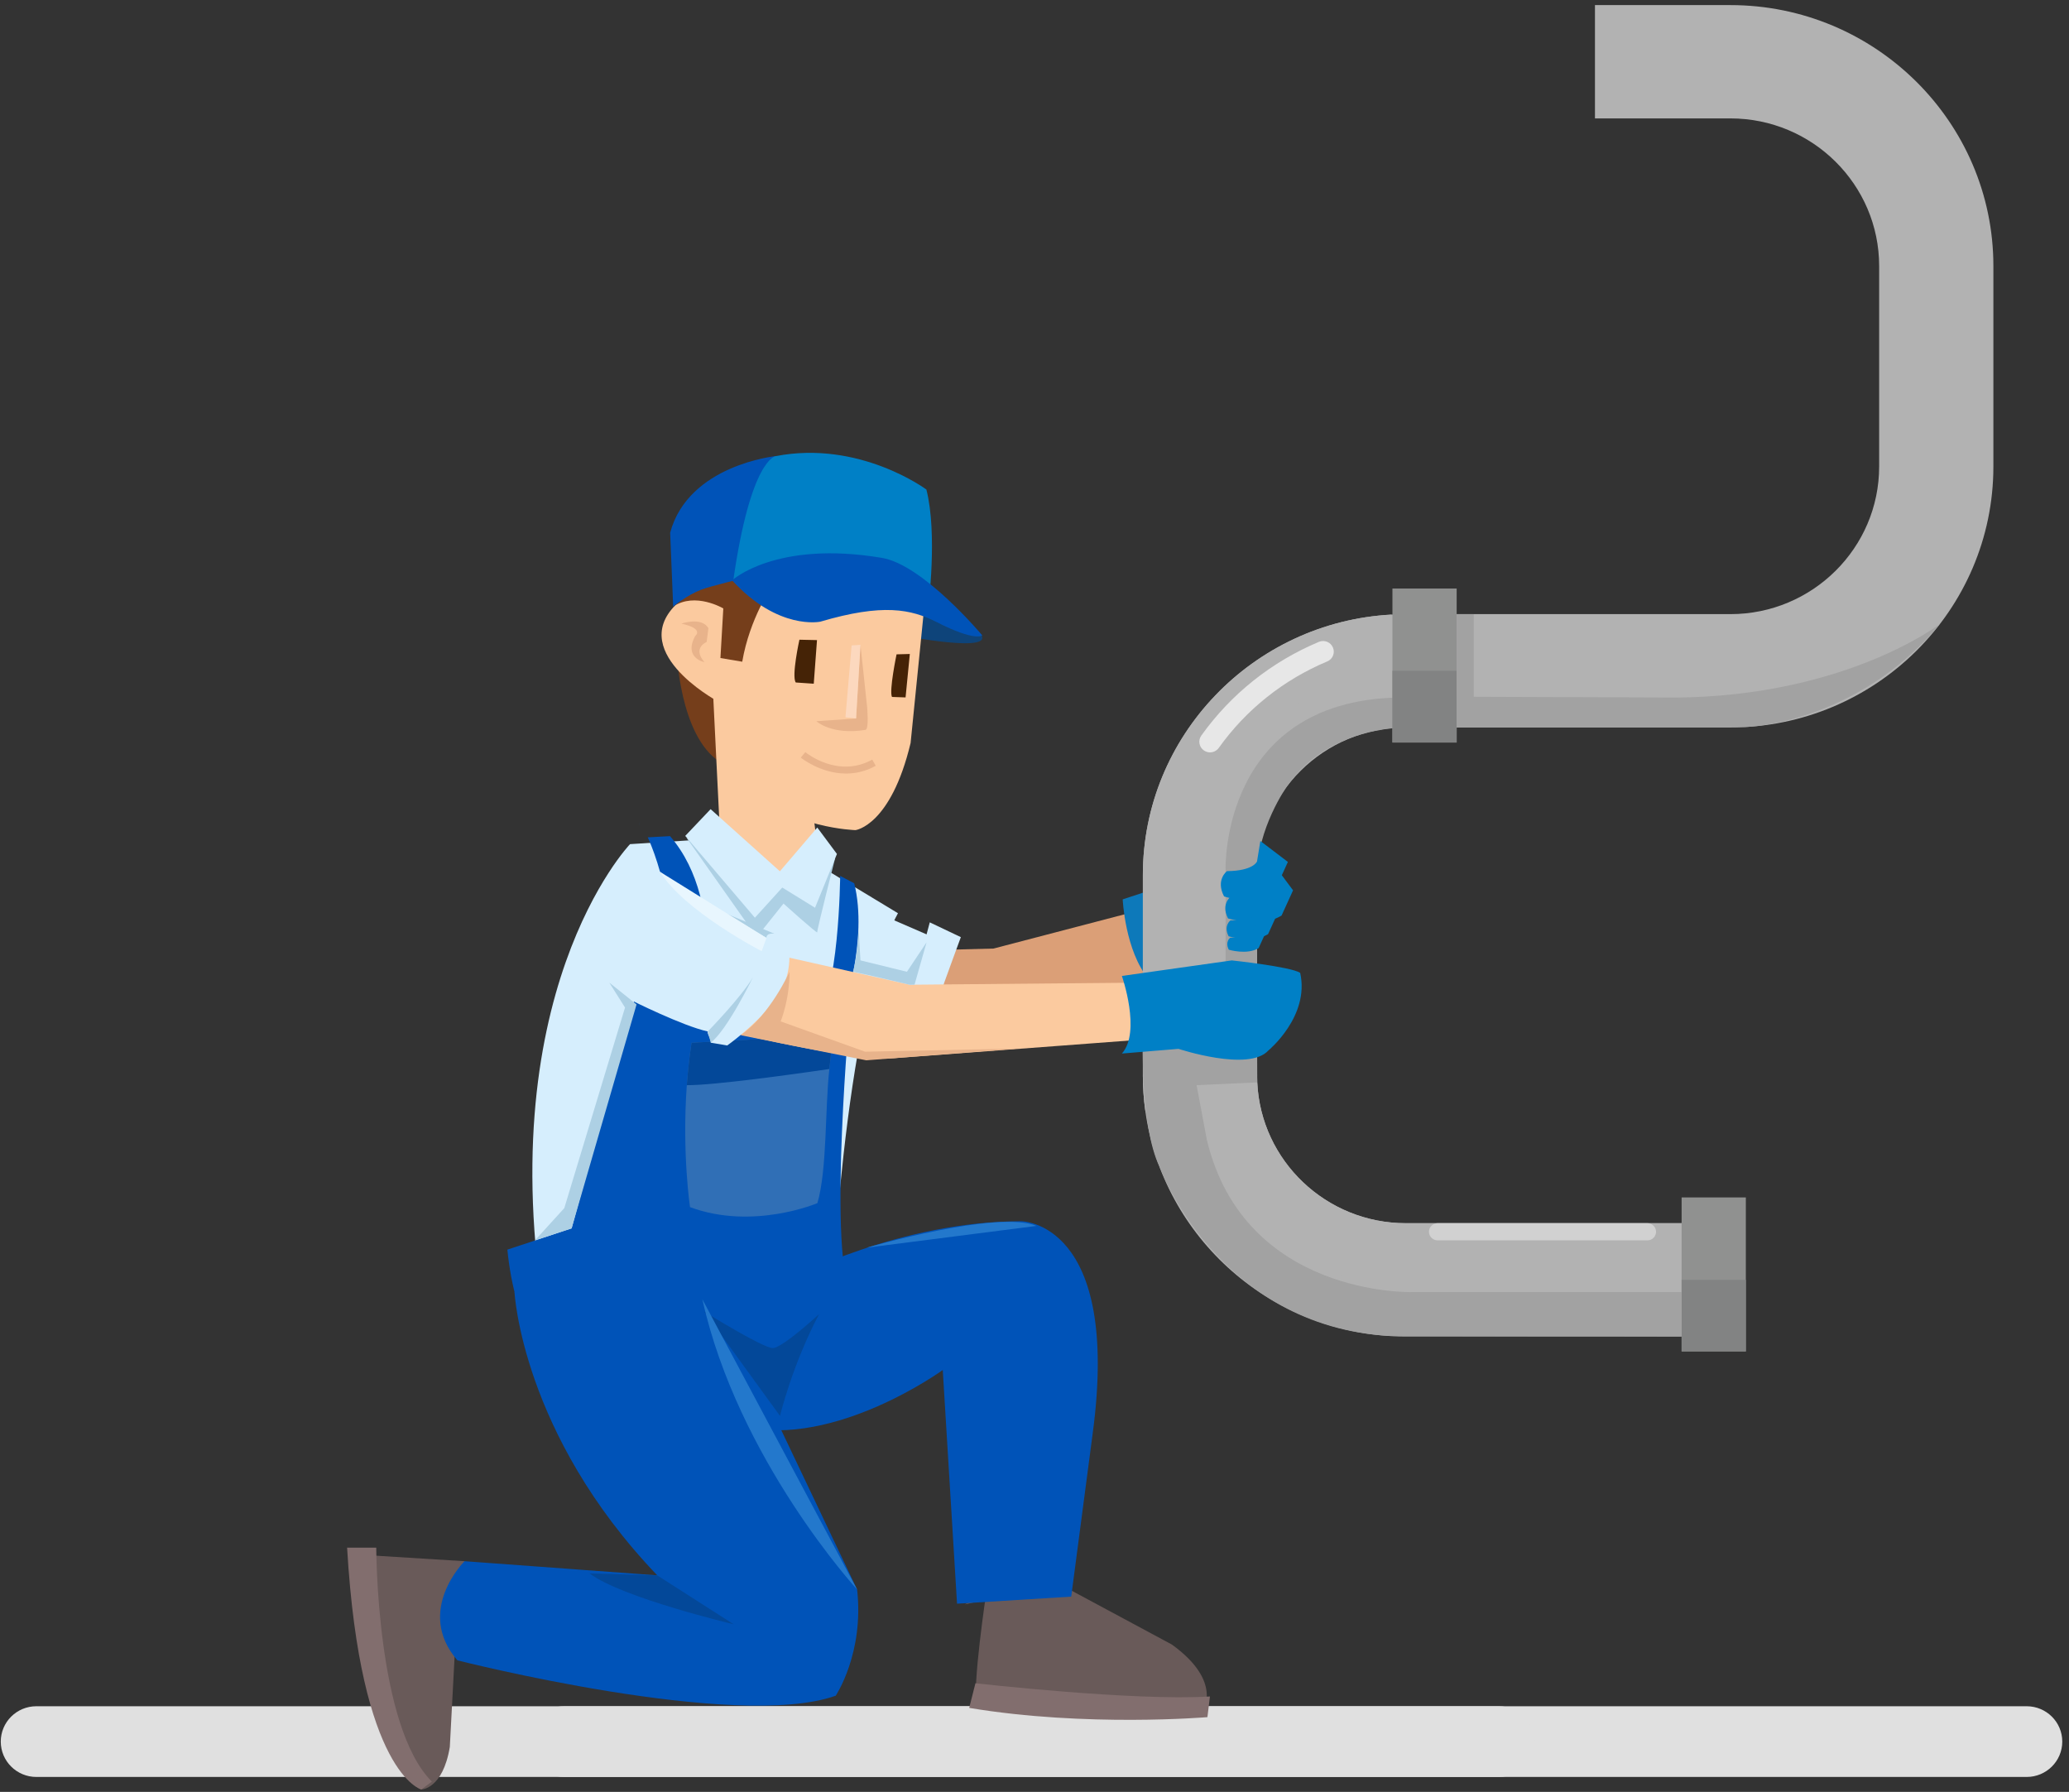 <svg width="276" height="239" viewBox="0 0 276 239" fill="none" xmlns="http://www.w3.org/2000/svg">
<rect x="0" y="0" width="276" height="239" fill="#333333" stroke="none"/>
<g clip-path="url(#clip0_10130_465)">
<path d="M275.102 232.292C275.102 234.897 272.975 237.01 270.349 237.01H75.248C72.623 237.01 70.496 234.897 70.496 232.292C70.496 229.687 72.623 227.577 75.248 227.577H270.346C272.975 227.577 275.102 229.687 275.102 232.292Z" fill="#E0E0E0"/>
<path d="M204.707 232.292C204.707 234.897 202.58 237.01 199.955 237.01H4.857C2.228 237.01 0.102 234.897 0.102 232.292C0.102 229.687 2.228 227.577 4.857 227.577H199.955C202.58 227.577 204.707 229.687 204.707 232.292Z" fill="#E0E0E0"/>
<path d="M112.325 138.421C112.325 138.421 128.335 138.29 133.409 136.366L163.489 126.868L160.78 119.137L132.529 126.518L115.287 126.958L112.325 138.421Z" fill="#DB9F77"/>
<path d="M149.765 119.958C149.765 119.958 150.08 126.844 153.235 130.604L159.862 130.291L156.391 117.769L149.765 119.958Z" fill="#0D79BA"/>
<path d="M128.175 124.996L124.029 123.023L123.603 124.625L118.487 122.405L113.779 134.72L123.596 138.064L125.965 131.043C126.242 130.246 128.175 124.996 128.175 124.996Z" fill="#D6EEFD"/>
<path d="M230.686 163.148V178.261H187.534C169.765 178.261 155.047 165.083 152.771 148.073C152.563 146.562 152.456 145.022 152.456 143.465V116.714C152.456 98.162 167.167 82.957 185.629 81.974C186.256 81.936 186.896 81.916 187.534 81.916V97.028C176.595 97.028 167.69 105.859 167.69 116.714V143.465C167.69 143.768 167.7 144.07 167.717 144.373C168.195 154.812 176.896 163.148 187.53 163.148H230.686Z" fill="#B2B2B2"/>
<path d="M228.78 163.148V170.708H185.629C170.603 170.708 157.749 161.279 152.771 148.073C152.563 146.561 152.456 145.022 152.456 143.465V116.714C152.456 98.162 167.167 82.957 185.629 81.974V89.475C174.687 89.475 165.785 98.306 165.785 109.162V135.913C165.785 138.936 166.481 141.806 167.717 144.376C168.195 154.815 176.896 163.152 187.53 163.152H228.78V163.148Z" fill="#B2B2B2"/>
<path d="M161.414 100.351C161.13 100.351 160.839 100.265 160.59 100.09C159.945 99.636 159.793 98.753 160.25 98.114C164.199 92.578 169.623 88.256 175.941 85.61C176.668 85.304 177.507 85.644 177.811 86.366C178.12 87.087 177.78 87.919 177.053 88.221C171.227 90.661 166.225 94.647 162.585 99.75C162.301 100.141 161.861 100.351 161.414 100.351Z" fill="#E7E7E7"/>
<path d="M230.831 0.68H212.764V15.793H230.831C241.773 15.793 250.675 24.624 250.675 35.482V62.226C250.675 73.081 241.773 81.912 230.831 81.912H187.687V97.025H230.831C250.173 97.025 265.913 81.414 265.913 62.226V35.482C265.913 16.294 250.173 0.68 230.831 0.68Z" fill="#B2B2B2"/>
<path d="M131.57 212.424C131.57 212.424 129.664 225.017 130.298 227.536C130.298 227.536 147.046 228.979 160.374 228.347C160.374 228.347 163.305 224.385 156.325 219.348L141.091 211.163L128.712 213.994" fill="#695A59"/>
<path d="M130.121 224.512C130.121 224.512 151.247 226.908 161.403 226.275L161.067 229.031C161.067 229.031 144.901 230.402 129.29 227.797L130.121 224.512Z" fill="#826E6E"/>
<path d="M61.968 208.232L46.734 207.287C46.734 207.287 48.581 234.9 56.197 238.68C56.197 238.68 59.055 238.68 60.004 233.014L61.016 213.898L61.968 208.232Z" fill="#695A59"/>
<path d="M92.768 112.034L92.228 112.069L84.046 112.591C84.046 112.591 64.826 132.662 73.073 178.192L110.78 175.959C110.78 175.959 112.467 135.201 119.786 121.804L108.248 114.825L92.768 112.034Z" fill="#D6EEFD"/>
<path d="M91.591 111.756L100.936 124.996L104.518 120.515C104.518 120.515 109.066 124.621 109.017 124.34C108.965 124.061 111.4 114.484 111.4 114.484L103.884 116.897L91.591 111.756Z" fill="#ADD0E4"/>
<path d="M90.264 86.909C90.264 86.909 90.648 98.111 95.979 101.588L97.846 92.142L90.264 86.909Z" fill="#753E1B"/>
<path d="M95.144 92.925L96.128 112.924L104.944 116.955L108.913 111.948L106.946 96.341L95.144 92.925Z" fill="#FBCA9F"/>
<path d="M120.066 84.72C120.066 84.72 133.426 87.345 130.669 84.39C128.608 82.184 125.269 80.741 125.269 80.741L123.354 79.373L120.066 84.72Z" fill="#0E447A"/>
<path d="M96.232 84.823L95.418 94.915C95.418 94.915 98.66 103.523 100.233 105.165C105.307 110.474 114.119 110.722 114.119 110.722C114.119 110.722 118.83 110.155 121.473 99.097L123.599 77.933L99.433 70.521L96.232 84.823Z" fill="#FBCA9F"/>
<path d="M90.773 80.095C90.773 80.095 98.158 78.139 98.958 85.49L95.557 93.431C95.557 93.431 83.042 86.617 90.773 80.095Z" fill="#FBCA9F"/>
<path d="M102.983 78.167C102.983 78.167 99.997 82.486 99.013 88.259L96.104 87.768L96.488 81.153C96.488 81.153 92.754 78.926 89.8 80.899C89.8 80.899 96.35 66.659 102.983 78.167Z" fill="#753E1B"/>
<path d="M89.8 80.899C89.8 80.899 91.643 79.373 93.548 78.648C94.909 78.132 99.298 77.098 99.298 77.098L103.465 60.838C103.465 60.838 91.837 62.003 89.398 71.05L89.8 80.899Z" fill="#0053B8"/>
<path d="M97.809 77.493C97.809 77.493 108.252 76.459 123.832 80.94C123.832 80.94 125.089 71.222 123.579 65.295C123.579 65.295 114.66 58.659 103.461 60.841C103.461 60.838 100.129 61.202 97.809 77.493Z" fill="#0080C6"/>
<path d="M106.641 85.325C106.641 85.325 105.564 90.204 106.153 91.029L108.553 91.194L108.986 85.376L106.641 85.325Z" fill="#452306"/>
<path d="M119.599 87.276C119.599 87.276 118.581 92.166 118.989 92.957L120.801 93.022L121.369 87.228L119.599 87.276Z" fill="#452306"/>
<path d="M97.659 77.408C97.659 77.408 103.475 72.023 117.656 74.411C123.184 75.342 131.033 84.751 131.033 84.751C131.033 84.751 130.139 85.617 124.975 82.988C121.521 81.229 117.739 80.469 109.436 82.916C109.439 82.916 103.828 84.132 97.659 77.408Z" fill="#0053B8"/>
<path d="M114.784 86.008L114.196 95.836L108.899 96.193C108.899 96.193 110.947 98.09 115.46 97.348C115.938 97.269 115.675 94.338 115.675 94.338L114.784 86.008Z" fill="#E8B38B"/>
<path d="M90.894 83.18C90.894 83.18 93.582 82.225 94.5 83.788L94.265 85.627C94.265 85.627 92.318 86.393 93.963 88.314C93.963 88.314 91.137 87.761 92.744 84.823C92.741 84.823 94.012 83.864 90.894 83.18Z" fill="#E8B38B"/>
<path d="M94.794 107.925L104.036 116.213L109.023 110.375L111.646 113.9L108.722 121.075L104.354 118.381L100.7 122.405L91.41 111.491L94.794 107.925Z" fill="#D6EEFD"/>
<path d="M85.362 109.54C85.345 109.636 85.311 109.787 85.269 109.99C85.262 110.024 85.255 110.058 85.241 110.093C85.293 109.845 85.338 109.66 85.362 109.54Z" fill="#0080C6"/>
<path d="M114.784 86.008L114.195 95.832L112.782 95.674L113.603 86.084L114.784 86.008Z" fill="#FCD8BE"/>
<path d="M112.862 103.176C109.454 103.176 106.856 101.076 106.821 101.049L107.427 100.32C107.604 100.465 111.799 103.836 116.357 101.317L116.821 102.142C115.453 102.901 114.106 103.176 112.862 103.176Z" fill="#E8B38B"/>
<path d="M84.822 132.666C84.822 132.666 107.673 136.445 113.388 134.555C113.388 134.555 110.531 165.725 113.388 172.34C113.388 172.34 101.961 194.064 83.87 191.233C83.87 191.233 69.589 186.511 67.684 166.674L76.253 163.839L84.822 132.666Z" fill="#0053B8"/>
<path d="M68.633 172.337C68.633 172.337 69.586 191.229 87.677 210.118L61.969 208.232C61.969 208.232 55.304 214.843 61.016 221.454C61.016 221.454 98.151 230.9 111.48 226.175C111.48 226.175 115.29 220.509 114.338 212.008L98.151 178.003L68.633 172.337Z" fill="#0053B8"/>
<path d="M105.768 170.447C105.768 170.447 120.05 162.89 136.236 162.89C136.236 162.89 149.564 162.89 145.758 191.229L142.9 212.956L127.666 213.901L125.761 182.731C125.761 182.731 111.477 193.122 99.101 190.287C99.104 190.284 101.009 178.003 105.768 170.447Z" fill="#0053B8"/>
<path d="M50.192 206.427C50.192 206.427 50.192 230.268 57.611 237.628L56.198 238.68C56.198 238.68 48.072 236.577 46.302 206.427H50.192Z" fill="#826E6E"/>
<path d="M109.038 160.475C109.038 160.475 100.451 164.127 92.048 161.007C92.048 161.007 90.964 153.826 91.618 144.74C91.75 142.916 91.954 141.015 92.249 139.081L111.112 138.067C111.112 138.067 110.939 139.902 110.634 142.589C110.046 147.805 110.35 156.032 109.038 160.475Z" fill="#306FB6"/>
<path d="M110.634 142.586C106.062 143.252 95.207 144.771 91.618 144.74C91.75 142.916 91.954 141.015 92.249 139.081L111.112 138.067C111.112 138.064 110.939 139.902 110.634 142.586Z" fill="#034899"/>
<path d="M86.409 111.684C86.409 111.684 92.644 124.721 87.331 137.239L93.309 136.583C93.309 136.583 97.351 120.745 89.381 111.522L86.409 111.684Z" fill="#0053B8"/>
<path d="M112.076 116.828C112.076 116.828 111.958 133.14 108.626 135.971L112.405 135.184C112.405 135.184 115.851 125.367 113.95 117.811L112.076 116.828Z" fill="#0053B8"/>
<path d="M81.282 131.064L84.915 133.971L76.249 163.836L71.365 165.433L75.276 161.138L83.378 134.387L81.282 131.064Z" fill="#ADD0E4"/>
<path d="M94.697 120.944L102.241 125.102L103.315 124.546L94.697 120.944Z" fill="#ADD0E4"/>
<path d="M98.819 137.957C98.819 137.957 114.372 141.734 119.768 141.105L157.537 138.27L155.951 131.026L121.355 131.343L104.531 127.566L98.819 137.957Z" fill="#FBCA9F"/>
<path d="M103.077 133.834C100.33 137.129 97.005 139.445 97.005 139.445L94.812 139.074C94.986 138.82 94.255 137.823 94.418 137.576C91.054 136.847 84.22 133.418 84.22 133.418C75.419 122.608 85.758 114.292 85.758 114.292L89.111 117.202L102.242 125.102C102.221 124.36 103.32 124.546 103.32 124.546L105.176 126.075C105.668 128.941 104.757 131.83 103.077 133.834Z" fill="#D6EEFD"/>
<path d="M94.417 137.576C94.417 137.576 98.889 133.002 100.427 130.37C100.427 130.37 97.025 137.383 94.812 139.074L94.417 137.576Z" fill="#ADD0E4"/>
<path d="M105.325 129.617C105.325 129.617 102.706 135.418 98.792 138.074L115.56 141.424L135.879 139.851L115.404 140.277L104.137 136.232C104.137 136.229 105.325 133.394 105.325 129.617Z" fill="#E8B38B"/>
<path d="M93.953 174.955L104.05 188.851C104.05 188.851 105.678 182.065 109.263 175.278C109.263 175.278 104.376 179.804 103.073 179.804C101.771 179.804 93.953 174.955 93.953 174.955Z" fill="#034899"/>
<path d="M87.677 210.122L97.864 216.643C97.864 216.643 82.88 213.09 78.644 209.857L87.677 210.122Z" fill="#034899"/>
<path d="M232.893 159.712H224.323V180.254H232.893V159.712Z" fill="#909190"/>
<path d="M232.893 170.705H224.323V180.25H232.893V170.705Z" fill="#828383"/>
<path d="M152.456 138.064C152.456 138.064 152.037 150.128 154.663 155.592C154.663 155.592 162.38 176.955 185.48 178.195L224.323 178.261V172.337H188.376C188.376 172.337 166.027 173.01 160.987 152.018L159.626 144.737L167.718 144.369L167.69 138.091C167.69 138.091 153.63 132.841 152.456 138.064Z" fill="#A2A2A2"/>
<path d="M220.914 164.292C220.914 164.925 220.398 165.437 219.761 165.437H191.774C191.136 165.437 190.62 164.925 190.62 164.292C190.62 163.66 191.136 163.148 191.774 163.148H219.761C220.398 163.148 220.914 163.66 220.914 164.292Z" fill="#D1D1D1"/>
<path d="M188.376 97.028C188.376 97.028 177.493 96.396 171.639 104.942C171.639 104.942 167.69 110.498 167.69 116.714V131.064L163.488 129.617V115.993C163.488 115.993 162.768 92.798 187.686 93.025L188.376 97.028Z" fill="#A2A2A2"/>
<path d="M194.316 78.497H185.747V99.039H194.316V78.497Z" fill="#909190"/>
<path d="M194.316 89.469H185.747V99.038H194.316V89.469Z" fill="#828383"/>
<path d="M194.319 97.028L232.892 96.967C232.892 96.967 247.589 96.62 258.784 83.225C258.784 83.225 245.355 93.582 220.914 93.025L194.319 92.929V97.028Z" fill="#A2A2A2"/>
<path d="M196.592 81.912H194.319V97.021H196.592V81.912Z" fill="#A2A2A2"/>
<path d="M88.051 116.285L102.242 125.102L101.608 126.868C101.608 126.868 91.31 121.57 88.051 116.285Z" fill="#E8F6FE"/>
<path d="M116.641 130.233L121.355 131.346L121.996 131.339L123.6 125.693L120.981 129.614L114.784 128.095L114.521 123.783C114.521 123.783 114.5 127.027 113.783 129.611L116.641 130.233Z" fill="#ADD0E4"/>
<path d="M93.693 173.299L114.337 212.011C114.337 212.011 98.442 194.682 93.693 173.299Z" fill="#2378CC"/>
<path d="M115.615 166.413C115.615 166.413 133.152 161.337 138.268 163.512L115.615 166.413Z" fill="#2378CC"/>
<path d="M167.683 114.904C167.683 114.904 167.205 116.158 163.676 116.192C163.676 116.192 162.131 117.33 163.284 119.56C163.284 119.56 166.783 120.879 170.014 118.886L171.802 114.962L168.13 112.172L167.683 114.904Z" fill="#0080C6"/>
<path d="M169.557 118.433C169.557 118.433 167.177 119.591 164.153 119.618C164.153 119.618 162.834 120.591 163.817 122.501C163.817 122.501 168.192 123.821 170.96 122.113L172.491 118.752L170.503 116.082L169.557 118.433Z" fill="#0080C6"/>
<path d="M168.123 121.886C168.123 121.886 166.37 122.738 164.143 122.759C164.143 122.759 163.169 123.474 163.897 124.883C163.897 124.883 167.122 125.855 169.158 124.597L170.288 122.12L168.822 120.154L168.123 121.886Z" fill="#0080C6"/>
<path d="M167.119 124.408C167.119 124.408 165.792 125.051 164.108 125.068C164.108 125.068 163.374 125.611 163.921 126.673C163.921 126.673 166.356 127.408 167.898 126.456L168.75 124.587L167.645 123.103L167.119 124.408Z" fill="#0080C6"/>
<path d="M149.657 130.171C149.657 130.171 152.262 137.624 149.657 140.521L157.212 139.895C157.212 139.895 166.599 143.008 169.203 140.108C169.203 140.108 174.742 135.552 173.44 129.755C172.137 128.927 164.319 128.099 164.319 128.099L149.657 130.171Z" fill="#0080C6"/>
</g>
<defs>
<clipPath id="clip0_10130_465">
<rect width="275" height="238" fill="white" transform="translate(0.102 0.68)"/>
</clipPath>
</defs>
</svg>

